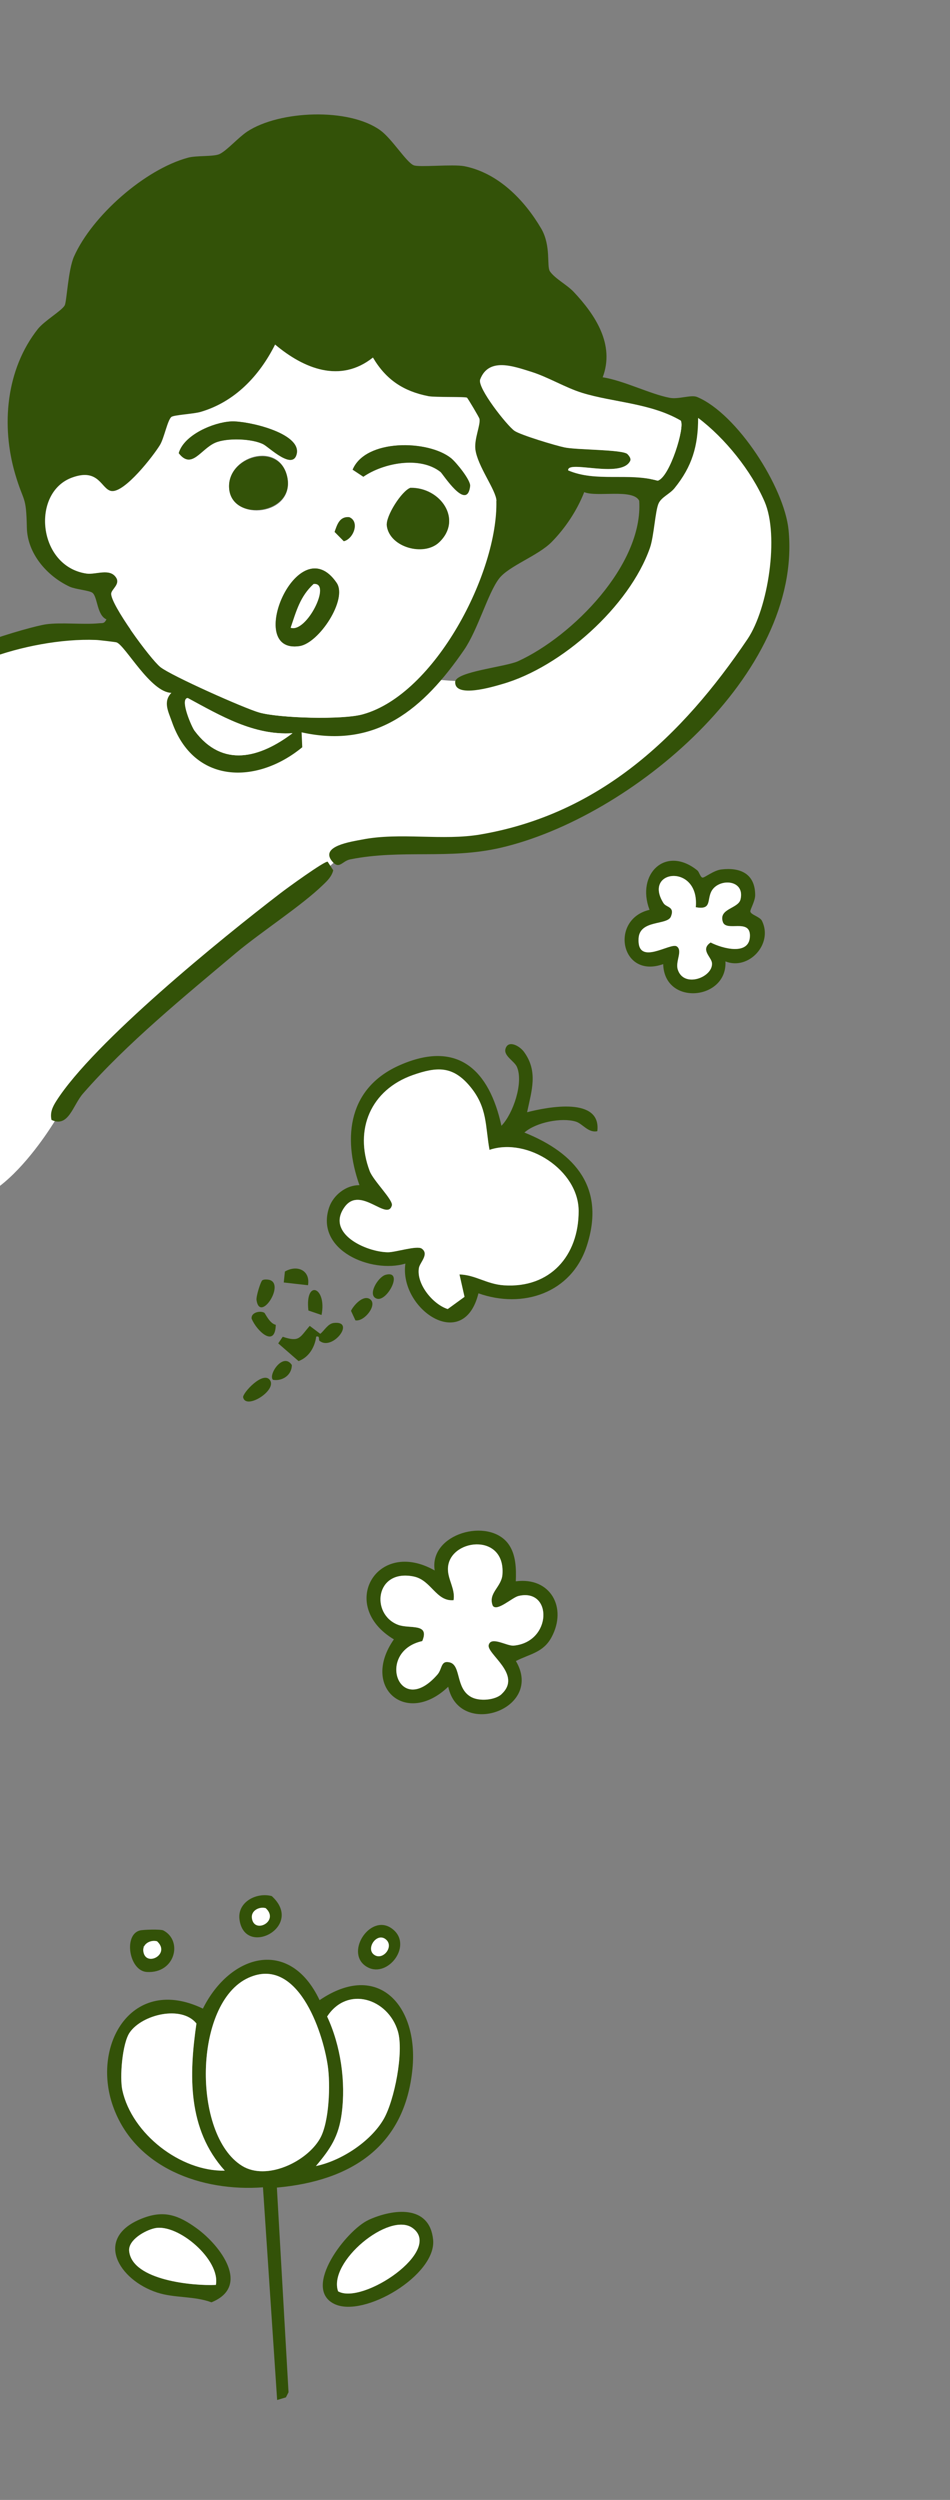 <svg width="254" height="668" viewBox="0 0 254 668" fill="none" xmlns="http://www.w3.org/2000/svg">
<rect x="0" y="0" width="254" height="668" fill="#808080" stroke="none"/>
<g clip-path="url(#clip0_316_3061)">
<path d="M186.686 108.762C186.686 108.762 210.09 123.758 208.31 144.625C206.531 165.492 198.76 186.801 177.834 201.436C156.907 216.071 141.685 221.746 141.685 221.746C141.685 221.746 121.763 227.34 117.233 226.316C112.703 225.292 94.178 225.631 92.319 227.587C90.46 229.543 80.138 238.654 80.138 238.654C80.138 238.654 39.087 269.605 33.658 276.624C28.23 283.643 15.126 298.782 15.126 298.782C15.126 298.782 -4.407 332.311 -18.139 317.208C-31.871 302.105 -69.124 245.539 -69.124 245.539C-69.124 245.539 -79.15 220.936 -56.248 202.868C-33.346 184.8 5.445 170.372 5.445 170.372L40.5 167.75L115.956 181.468C115.956 181.468 123.381 182.46 127.431 181.741C131.481 181.022 149.07 175.7 157.642 166.142C166.215 156.585 174.05 146.268 173.554 133.139C173.058 120.01 186.686 108.762 186.686 108.762Z" fill="white"/>
<path d="M160.992 100.788C166.731 101.657 173.835 105.313 179.048 106.297C181.428 106.767 184.754 105.406 186.377 106.074C197.061 110.524 209.709 130.163 210.841 141.642C214.567 180.139 168.636 218.5 133.844 226.534C119.98 229.737 107.4 226.888 93.638 229.631C91.441 230.069 90.735 232.473 88.788 230.135C85.469 226.086 93.895 224.912 96.795 224.342C106.987 222.328 118.355 224.735 128.571 222.957C160.371 217.475 182.286 196.819 199.875 170.755C205.364 162.594 208.374 143.213 204.435 134.058C200.857 125.791 193.822 117.047 186.658 111.664C186.657 119.136 185.074 124.62 180.331 130.462C179.085 131.996 176.926 132.788 176.113 134.457C175.179 136.407 174.874 143.253 173.767 146.416C168.277 162.049 150.057 178.287 134.266 182.795C132.002 183.448 121.46 186.694 121.709 182.185C121.874 179.448 135.165 178.218 138.532 176.673C152.999 170.061 172.021 150.901 170.904 133.802C169.247 130.507 159.545 132.918 156.2 131.502C154.313 136.361 151.133 141.144 147.482 144.84C143.831 148.537 136.011 151.231 133.432 154.607C130.456 158.473 127.772 168.316 124.056 173.693C113.279 189.366 100.68 200.148 80.64 195.683L80.814 199.67C68.7 209.654 51.747 209.591 45.94 192.799C45.007 190.146 43.535 187.489 45.831 185.129C40.264 185.049 33.487 172.453 31.162 171.648C30.913 171.554 26.222 170.995 25.625 170.997C16.382 170.641 5.336 172.774 -3.289 176.06C-7.773 177.781 -13.887 183.377 -17.345 179.432C-17.812 174.938 7.949 167.422 12.339 166.817C16.256 166.261 22.305 166.948 26.418 166.551C27.424 166.447 27.842 166.732 28.462 165.502C25.896 164.394 26.108 159.53 24.737 158.417C23.921 157.754 20.279 157.505 18.649 156.777C12.557 153.943 7.328 147.91 7.181 141.021C7.003 132.103 6.355 134.502 4.042 126.612C0.287 113.762 1.565 98.715 10.153 87.871C11.928 85.685 16.55 82.993 17.302 81.6C17.855 80.586 18.198 72.092 19.8 68.519C24.626 57.707 38.668 45.281 50.267 42.134C52.563 41.507 57.268 41.916 58.771 41.132C60.787 40.116 63.641 36.801 66.129 35.138C74.692 29.527 93.227 28.709 101.692 34.824C104.795 37.072 108.611 43.311 110.581 44.153C111.962 44.787 121.036 43.815 124.177 44.416C133.212 46.227 140.205 53.422 144.707 61.084C147.398 65.706 146.111 71.16 147.027 72.499C148.366 74.453 151.519 76.038 153.363 77.969C159.208 84.177 164.423 92.094 161.143 100.803L160.992 100.788ZM151.921 125.7C159.429 128.926 167.938 126.249 175.847 128.447C179.071 127.544 183.174 114.087 182.011 112.385C173.962 107.691 163.904 107.54 155.597 104.965C151.182 103.6 146.586 100.789 142.105 99.371C137.375 97.86 130.69 95.356 128.387 101.393C127.564 103.541 135.521 113.684 137.553 115.116C139.166 116.264 148.574 119.083 150.954 119.554C154.252 120.227 166.492 120.093 167.757 121.336C168.187 121.74 168.806 122.513 168.486 123.174C166.087 127.995 151.529 122.782 151.921 125.7ZM132.709 133.821C132.645 130.898 127.59 124.519 127.058 119.972C126.704 117.139 128.471 113.429 128.16 111.877C128.058 111.469 125.087 106.458 124.826 106.246C124.402 105.901 116.422 106.191 114.534 105.849C107.852 104.54 103.167 101.44 99.684 95.525C90.96 102.468 81.231 98.576 73.53 92.053C69.346 100.407 62.776 107.366 53.61 110.051C51.754 110.602 46.46 110.852 45.8 111.399C44.756 112.285 43.875 117.039 42.752 118.889C40.911 121.889 33.401 131.605 29.832 131.198C27.051 130.889 26.582 124.931 19.209 127.609C8.24 131.646 10.074 151.331 23.094 153.238C25.645 153.63 29.415 151.655 31.076 154.412C32.121 156.126 29.866 157.436 29.713 158.558C29.41 161.399 40.171 176.093 42.874 178.233C45.805 180.559 65.296 189.236 69.299 190.374C74.718 191.904 91.563 192.367 96.965 190.85C116.373 185.489 133.124 152.786 132.677 133.794L132.709 133.821ZM50.22 186.527C47.999 186.727 51.255 194.19 52.022 195.246C59.526 205.346 69.566 202.451 78.215 195.935C67.941 196.583 58.964 191.298 50.253 186.553L50.22 186.527Z" fill="#335208"/>
<path d="M87.606 230.258L89.099 232.553C88.7 234.179 87.562 235.313 86.392 236.421C80.665 242.006 69.88 248.954 63.115 254.617C49.427 266.14 33.912 278.779 22.213 292.188C19.459 295.313 18.358 301.405 13.771 299.25C13.331 297.323 14.039 295.786 15.041 294.217C25.01 278.537 59.217 250.748 74.971 238.682C76.602 237.407 86.859 229.976 87.606 230.258Z" fill="#335208"/>
<path d="M132.709 133.821C133.189 152.84 116.406 185.515 96.997 190.877C91.596 192.394 74.718 191.904 69.332 190.401C65.328 189.262 45.837 180.586 42.906 178.26C40.23 176.087 29.469 161.393 29.746 158.585C29.839 157.469 32.121 156.126 31.109 154.438C29.448 151.682 25.645 153.63 23.126 153.264C10.107 151.358 8.273 131.673 19.241 127.635C26.608 124.898 27.051 130.889 29.865 131.225C33.401 131.605 40.944 121.916 42.784 118.915C43.907 117.065 44.788 112.311 45.832 111.426C46.493 110.879 51.787 110.629 53.642 110.077C62.808 107.392 69.379 100.434 73.563 92.08C81.29 98.57 91.019 102.462 99.716 95.552C103.199 101.467 107.885 104.567 114.566 105.876C116.455 106.218 124.44 105.987 124.859 106.272C125.12 106.484 128.091 111.496 128.193 111.904C128.536 113.482 126.796 117.16 127.09 119.998C127.622 124.546 132.651 130.958 132.742 133.847L132.709 133.821ZM94.279 125.526L97.135 127.411C102.46 123.72 112.304 121.802 117.775 126.136C118.395 126.639 124.828 136.791 125.672 129.949C125.867 128.374 121.93 123.553 120.592 122.466C114.456 117.484 97.635 117.257 94.253 125.558L94.279 125.526ZM103.429 140.536C104.261 146.248 113.363 148.711 117.416 144.853C123.809 138.78 117.745 130.174 109.721 130.319C107.417 131.156 103.04 137.946 103.423 140.477L103.429 140.536ZM47.791 121.086C51.245 125.569 53.63 120.031 57.516 118.313C60.632 116.943 67.498 117.157 70.441 118.735C71.959 119.534 78.348 125.804 79.34 121.248C80.555 115.682 66.108 112.4 61.825 112.605C57.037 112.833 49.172 116.25 47.791 121.086ZM91.896 144.602C94.526 144.031 96.281 139.335 93.38 138.172C90.847 137.957 90.181 140.178 89.484 142.103L91.922 144.57L91.896 144.602ZM61.287 130.743C62.228 139.522 78.813 137.771 76.832 127.606C74.85 117.44 60.34 121.905 61.287 130.743ZM80.071 172.639C85.336 171.824 92.998 160.119 90.003 155.738C79.685 140.699 65.15 174.875 80.071 172.639Z" fill="white"/>
<path d="M151.921 125.7C151.528 122.782 166.087 127.996 168.486 123.174C168.806 122.513 168.161 121.773 167.757 121.337C166.492 120.093 154.285 120.254 150.954 119.554C148.542 119.057 139.192 116.232 137.552 115.117C135.521 113.684 127.537 103.573 128.387 101.393C130.663 95.388 137.381 97.919 142.105 99.371C146.586 100.789 151.149 103.574 155.597 104.965C163.904 107.54 173.962 107.691 182.011 112.385C183.174 114.088 179.065 127.485 175.847 128.447C167.965 126.217 159.455 128.893 151.921 125.7Z" fill="white"/>
<path d="M50.22 186.527C58.958 191.239 67.941 196.583 78.182 195.908C69.507 202.458 59.493 205.32 51.989 195.22C51.228 194.223 47.967 186.701 50.187 186.5L50.22 186.527Z" fill="white"/>
<path d="M80.071 172.639C65.177 174.842 79.712 140.666 90.003 155.737C92.999 160.119 85.31 171.856 80.071 172.639ZM77.71 167.743C81.987 169.212 88.784 155.505 83.849 156.047C80.246 159.35 79.193 163.315 77.71 167.743Z" fill="#335208"/>
<path d="M103.429 140.536C103.073 137.973 107.39 131.188 109.727 130.378C117.719 130.206 123.816 138.838 117.422 144.912C113.369 148.769 104.267 146.307 103.435 140.595L103.429 140.536Z" fill="#335208"/>
<path d="M61.287 130.744C60.34 121.905 74.919 117.822 76.832 127.606C78.744 137.39 62.228 139.523 61.287 130.744Z" fill="#335208"/>
<path d="M94.279 125.526C97.662 117.225 114.456 117.484 120.618 122.434C121.989 123.547 125.926 128.368 125.699 129.916C124.855 136.759 118.421 126.607 117.801 126.104C112.33 121.77 102.487 123.688 97.161 127.379L94.306 125.494L94.279 125.526Z" fill="#335208"/>
<path d="M47.791 121.086C49.14 116.224 57.037 112.834 61.825 112.606C66.108 112.4 80.555 115.683 79.34 121.249C78.348 125.805 71.959 119.534 70.441 118.735C67.471 117.19 60.631 116.944 57.516 118.313C53.629 120.032 51.245 125.569 47.791 121.086Z" fill="#335208"/>
<path d="M91.896 144.603L89.458 142.136C90.149 140.152 90.788 137.963 93.354 138.205C96.254 139.368 94.5 144.064 91.869 144.635L91.896 144.603Z" fill="#335208"/>
<path d="M77.71 167.743C79.226 163.342 80.219 159.383 83.848 156.048C88.783 155.506 81.987 169.212 77.71 167.743Z" fill="white"/>
<path d="M186.451 232.592C186.949 232.985 187.211 234.348 187.813 234.505C188.324 234.623 190.774 232.579 192.831 232.33C197.993 231.701 201.911 233.509 201.911 239.195C201.911 240.794 200.535 243.047 200.614 243.558C200.745 244.436 203.168 244.947 203.719 246.048C206.797 252.245 200.155 259.372 193.958 256.896C194.521 267.259 177.62 268.923 177.319 257.616C165.894 261.717 162.933 245.615 173.663 243.113C170.021 233.522 178 225.753 186.477 232.605L186.451 232.592ZM186.018 242.418C187.08 230.601 171.724 232.33 177.384 241.318C178.157 242.536 180.437 242.183 179.389 244.881C178.459 247.345 171.03 245.668 170.729 250.751C170.283 258.402 179.297 251.707 180.948 252.887C182.599 254.066 180.503 256.883 181.21 259.084C182.835 264.154 190.735 261.088 190.342 257.302C190.172 255.69 187.145 253.751 189.988 251.838C193.041 253.424 200.469 255.494 200.496 250.03C200.522 245.327 194.154 249.087 193.25 246.349C192.058 242.733 197.39 242.825 197.98 240.322C199.264 234.859 191.927 234.584 190.132 238.304C189.019 240.623 190.263 243.191 186.005 242.418H186.018Z" fill="#335208"/>
<path d="M186.018 242.419C190.276 243.192 189.032 240.624 190.145 238.305C191.94 234.584 199.277 234.859 197.993 240.322C197.404 242.825 192.071 242.733 193.264 246.349C194.168 249.087 200.535 245.34 200.509 250.031C200.482 255.494 193.054 253.424 190.001 251.839C187.158 253.752 190.185 255.691 190.355 257.302C190.748 261.089 182.848 264.154 181.223 259.084C180.516 256.883 182.612 254.066 180.961 252.887C179.31 251.708 170.296 258.403 170.742 250.751C171.043 245.655 178.472 247.345 179.402 244.882C180.45 242.183 178.157 242.537 177.397 241.318C171.738 232.331 187.093 230.601 186.031 242.419H186.018Z" fill="white"/>
<path d="M140.918 297.202C146.709 295.708 160.78 293.088 159.706 302.259C157.295 302.796 155.762 300.255 153.967 299.704C150.141 298.538 143.263 299.901 140.21 302.626C153.941 308.142 161.933 317.536 156.863 332.996C152.749 345.534 139.791 349.792 127.921 345.586C123.951 361.688 106.657 349.713 108.387 337.647C99.281 340.359 84.188 334.096 87.987 322.671C89.088 319.37 92.547 316.619 96.11 316.697C91.472 303.582 93.32 290.546 106.972 284.585C122.432 277.825 130.817 285.961 134.066 300.818C137.236 297.556 140.001 289.262 138.219 285.109C137.538 283.511 134.603 282.161 135.153 280.248C135.861 277.798 138.9 279.436 140.092 281.061C143.931 286.301 142.136 291.45 140.931 297.189L140.918 297.202ZM130.856 307.264C129.69 300.805 130.148 295.735 125.707 290.363C121.265 284.991 116.824 284.978 110.352 287.258C99.176 291.188 94.604 301.709 98.822 312.898C99.805 315.492 105.177 320.667 104.757 322.108C103.5 326.445 96.346 316.684 92.127 322.501C87.005 329.563 97.827 334.528 103.67 334.607C105.661 334.633 111.492 332.733 112.736 333.624C114.806 335.105 112.238 337.332 111.99 338.786C111.256 343.031 115.671 348.495 119.68 349.779L124.174 346.516L122.825 340.529C127.109 340.647 130.096 343.136 134.721 343.437C147.049 344.237 154.714 335.55 154.688 323.562C154.675 312.701 141.062 303.805 130.83 307.251L130.856 307.264Z" fill="#335208"/>
<path d="M85.472 358.334C85.053 358.007 85.656 356.867 84.542 357.155C84.188 359.946 82.59 362.684 79.826 363.693L74.388 358.963L75.594 357.194C80.14 358.727 80.127 357.351 82.813 354.286L85.629 356.408C86.769 355.504 87.66 353.683 89.272 353.5C95.181 352.858 88.944 361.007 85.485 358.321L85.472 358.334Z" fill="#335208"/>
<path d="M72.174 368.775C74.126 371.513 65.741 376.806 65.007 373.386C64.771 372.312 70.34 366.194 72.174 368.775Z" fill="#335208"/>
<path d="M70.156 342.089C70.576 341.827 71.362 341.866 71.859 341.958C76.484 342.862 69.501 353.645 68.584 347.382C68.44 346.412 69.698 342.364 70.156 342.089Z" fill="#335208"/>
<path d="M70.68 350.787C70.903 350.918 72.095 353.682 73.733 353.997C73.589 360.351 68.584 355.595 67.274 352.346C67.064 350.695 69.58 350.132 70.68 350.787Z" fill="#335208"/>
<path d="M103.081 340.647C108.007 339.271 103.566 347.839 100.801 347.027C98.037 346.215 101.037 341.223 103.081 340.647Z" fill="#335208"/>
<path d="M82.354 343.425L75.869 342.691L76.171 339.77C79.42 337.87 83.023 339.416 82.354 343.425Z" fill="#335208"/>
<path d="M98.888 347.131C101.102 348.546 97.421 353.262 95.023 352.804L93.844 350.262C94.525 348.834 97.041 345.952 98.888 347.118V347.131Z" fill="#335208"/>
<path d="M85.97 351.376L82.459 350.183C81.489 341.654 87.464 343.908 85.97 351.376Z" fill="#335208"/>
<path d="M72.973 368.698C71.636 367.348 75.711 361.217 78.03 364.741C78.03 367.453 75.488 369.13 72.973 368.698Z" fill="#335208"/>
<path d="M130.856 307.264C141.089 303.818 154.688 312.714 154.714 323.576C154.74 335.564 147.076 344.263 134.747 343.451C130.123 343.149 127.135 340.66 122.851 340.542L124.201 346.53L119.707 349.792C115.698 348.508 111.269 343.045 112.016 338.8C112.265 337.345 114.846 335.118 112.763 333.638C111.518 332.747 105.688 334.646 103.697 334.62C97.84 334.529 87.031 329.576 92.154 322.514C96.373 316.697 103.526 326.458 104.784 322.121C105.203 320.68 99.819 315.505 98.849 312.911C94.63 301.735 99.203 291.215 110.378 287.271C116.851 284.991 121.096 284.756 125.734 290.376C130.371 295.997 129.716 300.818 130.882 307.277L130.856 307.264Z" fill="white"/>
<path d="M137.909 422.541C147.172 421.322 151.731 429.563 147.46 437.489C145.233 441.617 141.656 441.918 137.935 443.844C145.547 456.736 122.79 464.623 119.842 450.709C108.64 461.439 96.364 450.853 105.312 438.053C90.259 429.052 100.714 410.841 116.226 419.645C114.641 409.78 130.69 405.338 135.944 412.583C137.975 415.387 138.04 419.226 137.909 422.527V422.541ZM134.11 452.687C139.783 447.434 130.022 441.865 130.677 439.533C131.332 437.201 135.525 439.913 137.372 439.73C147.657 438.76 147.775 424.27 138.63 426.471C136.953 426.877 132.852 430.768 131.751 429.065C130.415 425.685 134.084 424.113 134.346 420.733C135.197 409.256 119.777 411.221 119.777 419.291C119.777 422.161 121.781 424.624 121.283 427.598C116.593 427.978 115.335 422.226 110.632 421.27C100.321 419.147 99.037 431.332 106.413 434.162C109.505 435.341 114.981 433.572 112.911 438.525C100.425 441.302 106.636 459.33 116.96 447.473C118.296 445.927 117.785 443.634 120.196 444.198C123.406 444.944 121.703 451.22 126.078 453.513C128.266 454.666 132.393 454.299 134.123 452.7L134.11 452.687Z" fill="#335208"/>
<path d="M134.11 452.688C132.38 454.287 128.266 454.653 126.065 453.5C121.689 451.208 123.392 444.919 120.183 444.185C117.772 443.635 118.296 445.928 116.946 447.461C106.622 459.304 100.412 441.277 112.898 438.512C114.968 433.56 109.479 435.342 106.4 434.149C99.037 431.319 100.307 419.148 110.618 421.257C115.322 422.227 116.566 427.979 121.27 427.585C121.768 424.611 119.763 422.148 119.763 419.279C119.763 411.208 135.184 409.243 134.332 420.72C134.083 424.1 130.415 425.673 131.738 429.053C132.839 430.756 136.939 426.865 138.616 426.459C147.761 424.271 147.643 438.748 137.359 439.718C135.511 439.888 131.345 437.097 130.664 439.521C129.983 441.945 139.769 447.434 134.096 452.675L134.11 452.688Z" fill="white"/>
<path d="M85.445 534.46C101.192 523.757 111.879 536.065 110.287 552.724C108.302 573.525 93.914 582.758 74.029 584.541L77.143 639.231L76.447 640.595L74.099 641.298L70.31 584.469C54.043 585.688 36.069 579.334 30.214 562.805C24.359 546.276 35.39 527.646 54.247 536.719C61.565 522.082 77.482 517.649 85.442 534.448L85.445 534.46ZM66.456 528.471C51.708 535.115 51.361 570.445 64.71 578.729C71.262 582.794 81.989 577.649 85.551 571.447C88.073 567.051 88.364 556.945 87.634 551.988C86.23 542.439 79.426 522.637 66.456 528.471ZM60.104 580.016C50.111 568.947 50.529 554.51 52.52 540.687C48.526 535.741 38.001 538.271 34.674 543.11C32.687 545.994 31.956 555.106 32.719 558.55C35.275 570.193 48.27 580.264 60.104 580.016ZM102.569 566.261C105.461 561.267 108.016 548.243 106.36 542.759C103.721 534.024 92.887 530.524 87.46 538.846C91.093 546.626 92.483 556.274 91.35 564.787C90.529 570.9 88.363 574.185 84.461 578.796C91.182 577.409 99.081 572.281 102.56 566.277L102.569 566.261Z" fill="#335208"/>
<path d="M98.543 593.174C105.149 590.178 114.864 589.041 115.803 598.47C116.741 607.898 97.238 619.515 89.347 615.615C80.675 611.325 92.679 595.853 98.546 593.187L98.543 593.174ZM110.296 595.334C104.085 590.866 87.659 604.379 90.397 612.26C96.925 615.979 118.652 601.347 110.296 595.334Z" fill="#335208"/>
<path d="M37.894 592.826C43.813 590.459 47.685 591.873 52.616 595.446C58.908 600.014 67.157 610.894 56.533 615.199C51.958 613.483 46.631 614.095 42.047 612.598C31.665 609.222 25.013 597.973 37.894 592.826ZM57.714 610.549C59.003 603.851 47.572 594.058 41.369 595.403C38.805 595.959 34.202 598.534 34.536 601.536C35.398 609.345 51.639 610.844 57.714 610.549Z" fill="#335208"/>
<path d="M72.657 506.648C81.55 514.743 65.429 523.214 64.034 512.931C63.397 508.274 68.533 505.559 72.657 506.648Z" fill="#335208"/>
<path d="M71.027 509.859C74.832 513.324 67.941 516.938 67.346 512.541C67.077 510.553 69.276 509.387 71.027 509.859Z" fill="white"/>
<path d="M98.25 525.648C91.893 522.168 98.828 511.25 104.622 515.218C110.731 519.401 103.828 528.697 98.25 525.648Z" fill="#335208"/>
<path d="M100.272 522.485C97.579 521.016 100.518 516.402 102.966 518.071C105.548 519.84 102.632 523.77 100.272 522.485Z" fill="white"/>
<path d="M43.672 515.829C48.938 518.568 46.852 527.374 39.266 526.93C34.489 526.65 32.985 516.979 37.386 515.84C38.26 515.609 42.965 515.46 43.672 515.829ZM38.249 520.071L40.236 523.272L42.901 520.695L38.249 520.071Z" fill="#335208"/>
<path d="M66.456 528.471C79.41 522.627 86.23 542.438 87.634 551.987C88.367 556.957 88.06 567.054 85.55 571.446C82.004 577.658 71.262 582.794 64.709 578.728C51.361 570.445 51.707 535.115 66.456 528.471Z" fill="white"/>
<path d="M60.104 580.017C48.27 580.264 35.288 570.19 32.719 558.55C31.956 555.107 32.688 545.995 34.675 543.11C38.001 538.272 48.526 535.741 52.52 540.688C50.517 554.514 50.111 568.948 60.104 580.017Z" fill="white"/>
<path d="M102.569 566.262C99.078 572.269 91.192 577.394 84.471 578.781C88.372 574.169 90.551 570.882 91.359 564.772C92.496 556.271 91.102 546.611 87.47 538.831C92.896 530.508 103.734 534.021 106.369 542.743C108.025 548.227 105.47 561.251 102.578 566.246L102.569 566.262Z" fill="white"/>
<path d="M110.297 595.334C118.653 601.348 96.926 615.98 90.397 612.26C87.659 604.379 104.098 590.863 110.297 595.334Z" fill="white"/>
<path d="M57.714 610.549C51.623 610.834 35.385 609.348 34.536 601.536C34.202 598.534 38.806 595.959 41.369 595.402C47.572 594.057 59.003 603.851 57.714 610.549Z" fill="white"/>
<path d="M41.984 518.717C45.772 522.172 38.907 525.78 38.316 521.396C38.046 519.407 40.236 518.258 41.984 518.717Z" fill="white"/>
</g>
<defs>
<clipPath id="clip0_316_3061">
<rect width="254" height="668" fill="white"/>
</clipPath>
</defs>
</svg>
